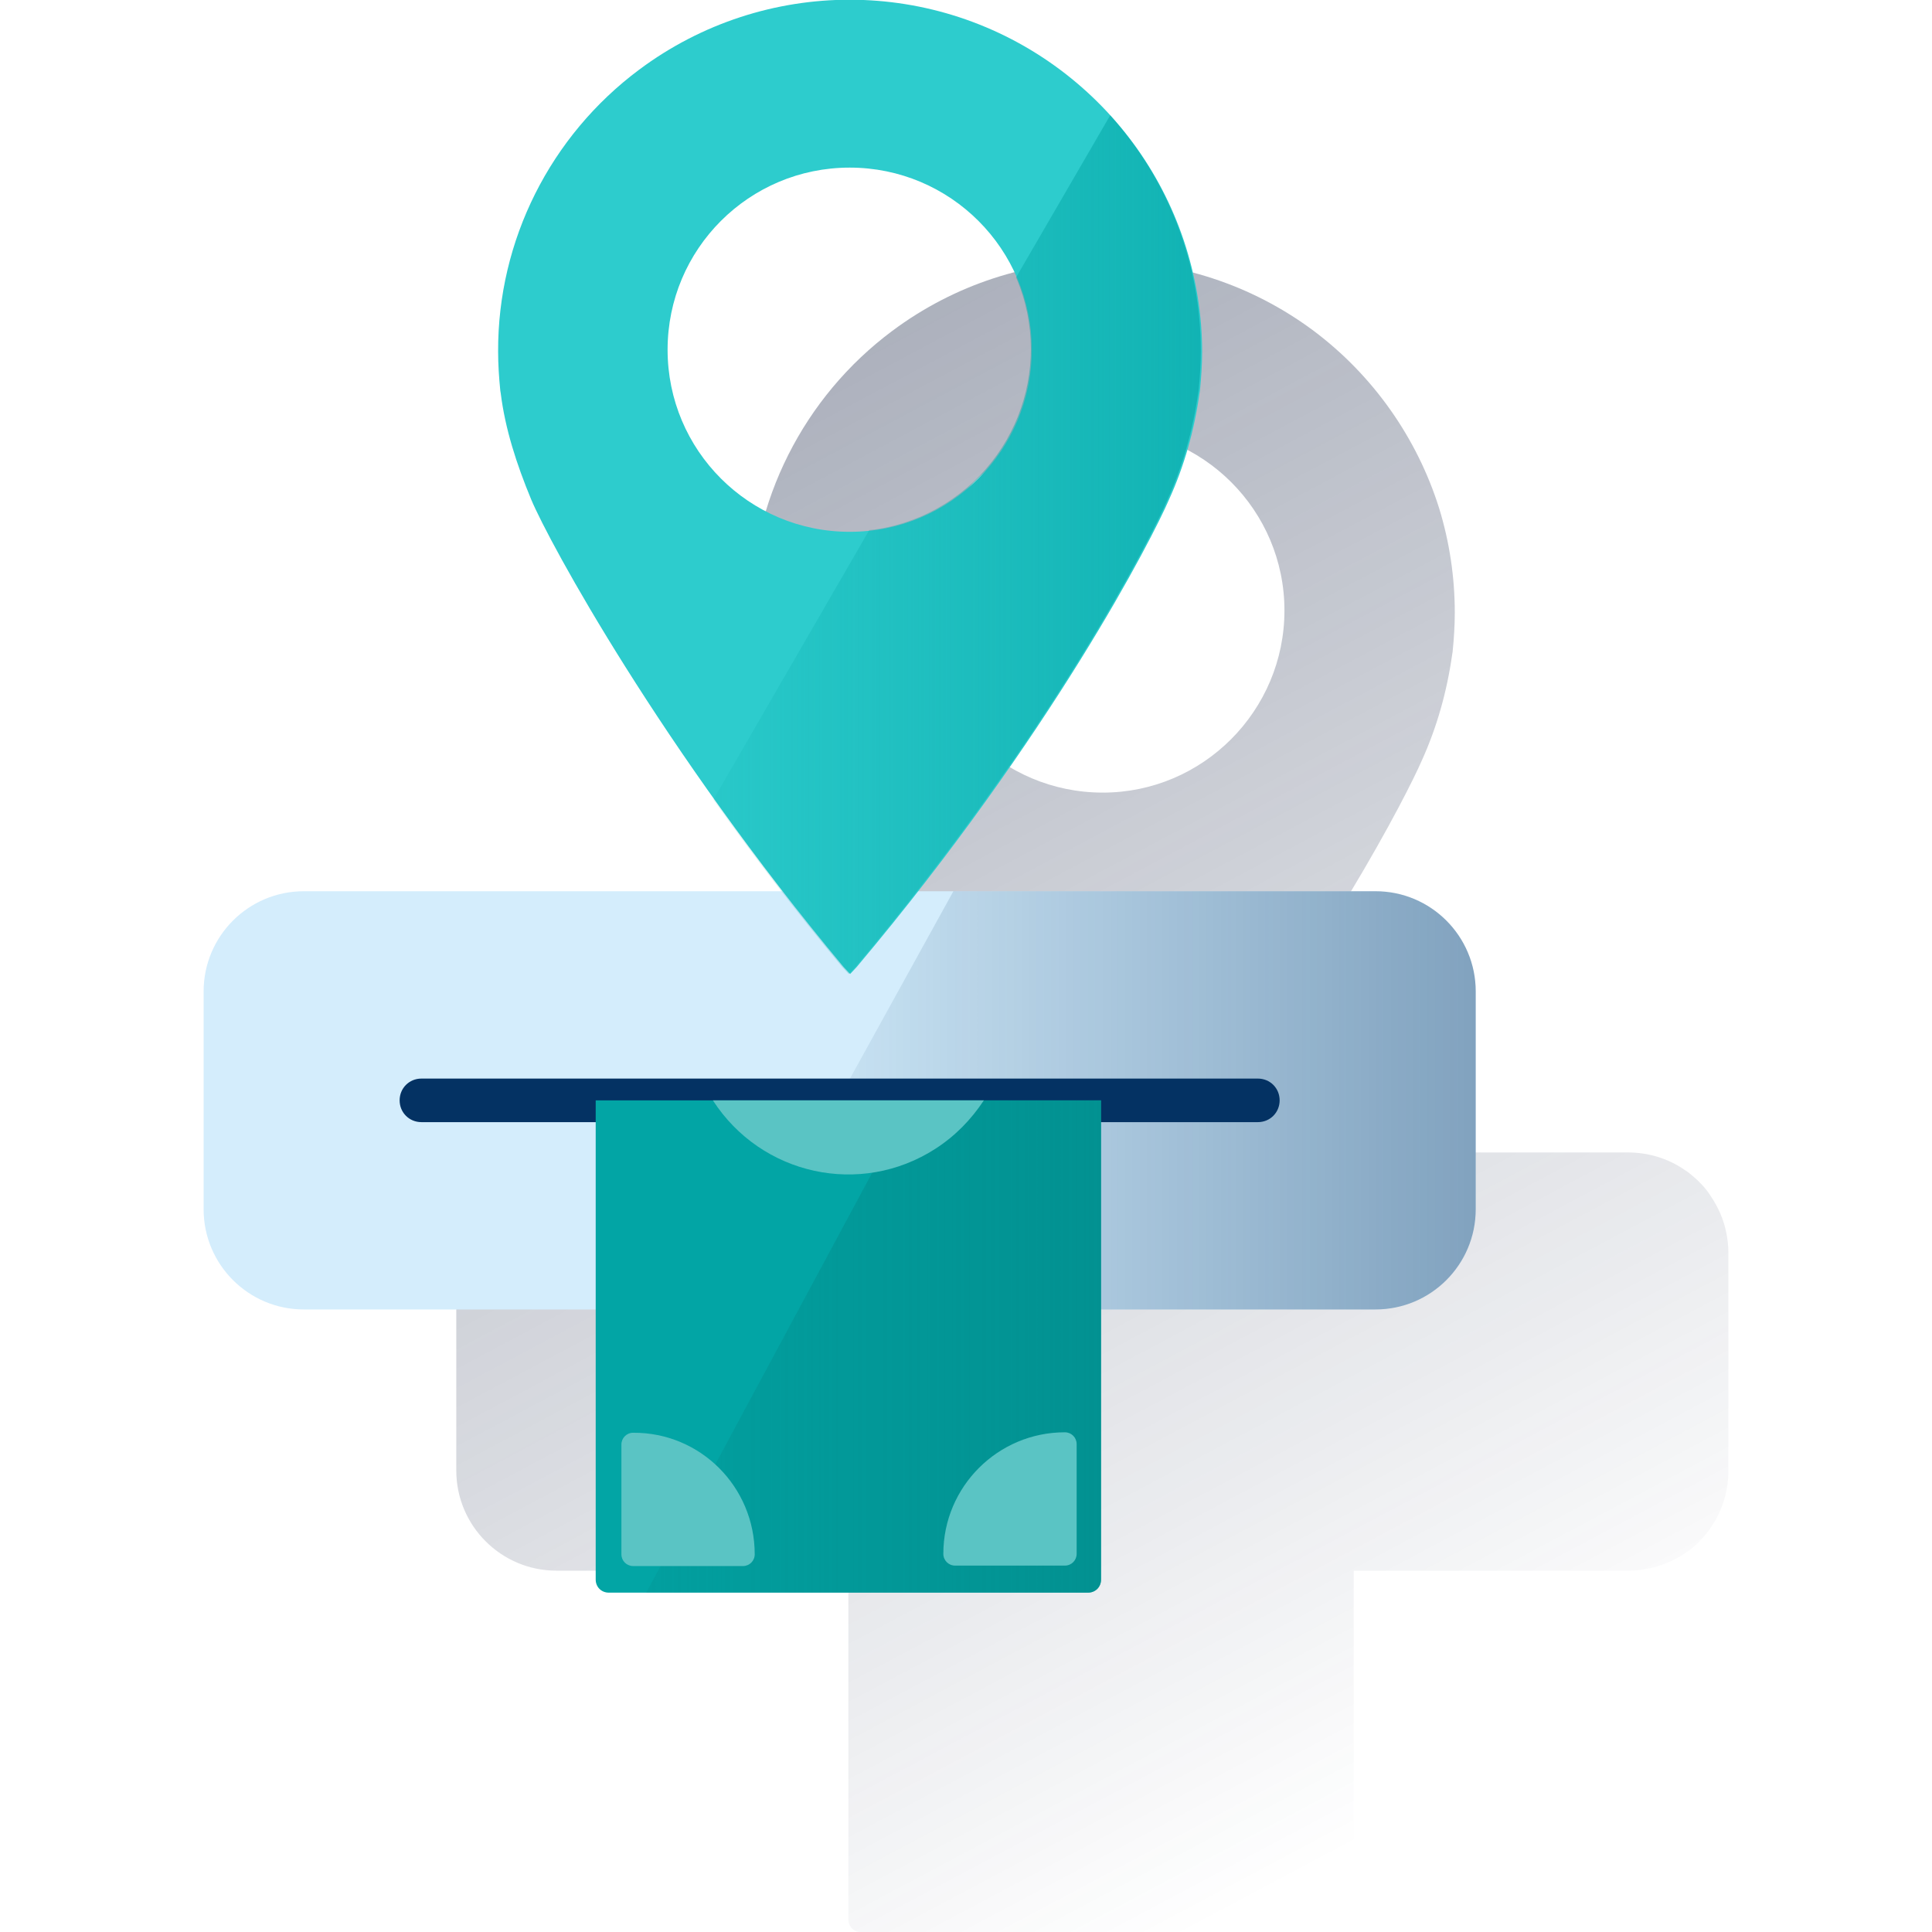 <svg width="600" height="600" viewBox="0 0 600 600" fill="none" xmlns="http://www.w3.org/2000/svg"><g clip-path="url(#clip0_1676_1718)"><path d="M536.086 382.662C535.274 378.738 533.65 374.95 531.35 371.568C531.08 371.162 530.809 370.756 530.539 370.35C528.78 367.915 526.615 365.885 524.18 363.991C523.774 363.721 523.368 363.45 522.962 363.18C517.821 359.662 511.733 357.903 505.509 357.903H363.586C411.75 296.344 437.05 246.556 441.515 236.274C446.25 225.856 449.362 214.762 450.986 203.262L451.121 202.45C451.527 198.391 451.797 194.332 451.797 190.274C451.797 179.315 450.174 168.356 446.927 157.803C440.027 135.885 426.362 116.538 407.962 102.738C369.133 73.785 315.962 73.785 277.133 102.738C249.533 123.303 233.162 155.773 233.162 190.274C233.162 194.332 233.433 198.391 233.838 202.45L233.974 203.262C235.327 214.221 238.709 225.179 243.444 236.274C248.315 247.909 276.186 299.591 321.509 357.903H172.821C155.638 357.903 141.703 371.838 141.703 389.021V456.668C141.703 473.85 155.638 487.785 172.821 487.785H263.468V596.021C263.468 598.321 265.227 600.08 267.527 600.08H416.35C418.65 600.08 420.409 598.321 420.409 596.021V487.785H505.645C511.868 487.785 517.956 485.891 523.097 482.509C523.503 482.238 523.909 481.968 524.315 481.697C526.75 479.938 528.78 477.774 530.674 475.338C530.944 474.932 531.215 474.527 531.486 474.121C535.003 468.98 536.762 462.891 536.762 456.668V389.021C536.762 386.721 536.492 384.691 536.086 382.662ZM285.927 189.732C285.927 158.479 311.227 133.179 342.344 133.179C373.597 133.179 398.897 158.479 398.897 189.597C398.897 220.715 373.597 246.15 342.48 246.15C311.227 246.15 285.927 220.85 285.927 189.732Z" fill="url(#paint0_linear_1676_1718)"/><path d="M94.352 276.781H427.176C444.358 276.781 458.293 290.717 458.293 307.899V375.546C458.293 392.728 444.358 406.664 427.176 406.664H94.352C77.17 406.664 63.234 392.728 63.234 375.546V307.899C63.234 290.717 77.17 276.781 94.352 276.781Z" fill="#D4EDFC"/><path d="M427.181 276.781H296.081L224.375 406.664H427.181C444.363 406.664 458.299 392.728 458.299 375.546V307.899C458.299 290.717 444.363 276.781 427.181 276.781Z" fill="url(#paint1_linear_1676_1718)"/><path d="M130.874 334.961H390.639C394.427 334.961 397.404 337.937 397.404 341.726C397.404 345.514 394.427 348.49 390.639 348.49H130.874C127.086 348.49 124.109 345.514 124.109 341.726C124.109 337.937 127.086 334.961 130.874 334.961Z" fill="#043263"/><path d="M185 490.55V341.727H341.941V490.55C341.941 492.85 340.182 494.609 337.882 494.609H189.059C186.759 494.609 185 492.85 185 490.55Z" fill="#02A5A5"/><path d="M282.954 341.727L200.695 494.609H337.884C340.184 494.609 341.942 492.85 341.942 490.55V341.727H282.954Z" fill="url(#paint2_linear_1676_1718)"/><path d="M234.384 482.701C234.384 484.73 232.761 486.354 230.731 486.354H196.637C194.608 486.354 192.984 484.73 192.984 482.701V448.607C192.984 446.577 194.608 444.954 196.637 444.954C217.473 444.819 234.384 461.73 234.384 482.701Z" fill="#5AC4C4"/><path d="M330.708 444.812C332.737 444.812 334.361 446.436 334.361 448.465V482.56C334.361 484.589 332.737 486.212 330.708 486.212H296.614C294.584 486.212 292.961 484.589 292.961 482.56C292.961 461.724 309.873 444.812 330.708 444.812Z" fill="#5AC4C4"/><path d="M221.391 341.727C236.408 364.997 267.255 371.762 290.526 356.744C296.614 352.821 301.62 347.68 305.544 341.727H221.391Z" fill="#5AC4C4"/><path d="M368.326 76.812C361.426 54.759 347.761 35.547 329.361 21.747C290.532 -7.341 237.361 -7.341 198.531 21.612C170.931 42.177 154.561 74.647 154.696 109.147C154.696 113.206 154.967 117.265 155.373 121.324L155.508 122.135C156.861 133.094 160.378 144.053 164.978 155.147C170.526 168.406 205.567 232.806 261.984 300.318L264.014 302.483L266.043 300.318C326.655 228.341 358.043 166.783 363.049 155.147C367.784 144.73 370.896 133.635 372.52 122.135L372.655 121.324C373.061 117.265 373.332 113.206 373.332 109.147C373.332 98.188 371.573 87.23 368.326 76.812ZM263.879 165.159C232.626 165.159 207.326 139.859 207.326 108.606C207.326 77.353 232.626 52.053 263.879 52.053C295.131 52.053 320.432 77.353 320.432 108.606C320.432 139.859 295.131 165.159 263.879 165.159Z" fill="#2DCCCD"/><path d="M263.6 302.485L265.629 300.32C326.241 228.344 357.629 166.785 362.635 155.014C367.371 144.597 370.482 133.503 372.106 122.003L372.241 121.191C372.647 117.132 372.918 113.073 372.918 109.014C372.918 81.956 362.906 55.844 344.776 35.82L315.553 86.15C327.865 114.832 314.606 147.979 285.923 160.426C280.782 162.591 275.506 164.079 269.959 164.62L221.523 248.367C233.294 264.873 246.688 282.462 261.571 300.32L263.6 302.485Z" fill="url(#paint3_linear_1676_1718)"/></g><defs><linearGradient id="paint0_linear_1676_1718" x1="114.601" y1="-28.855" x2="431.988" y2="568.063" gradientUnits="userSpaceOnUse"><stop stop-color="#192647" stop-opacity="0.5" offset="0"/><stop offset="1" stop-color="#192647" stop-opacity="0"/></linearGradient><linearGradient id="paint1_linear_1676_1718" x1="458.299" y1="341.722" x2="224.348" y2="341.722" gradientUnits="userSpaceOnUse"><stop stop-color="#043263" stop-opacity="0.4" offset="0"/><stop offset="1" stop-color="#043263" stop-opacity="0"/></linearGradient><linearGradient id="paint2_linear_1676_1718" x1="476.98" y1="418.168" x2="138.189" y2="418.168" gradientUnits="userSpaceOnUse"><stop stop-color="#028484" offset="0"/><stop offset="1" stop-color="#028484" stop-opacity="0"/></linearGradient><linearGradient id="paint3_linear_1676_1718" x1="474.524" y1="169.247" x2="194.505" y2="169.247" gradientUnits="userSpaceOnUse"><stop stop-color="#02A5A5" offset="0"/><stop offset="1" stop-color="#02A5A5" stop-opacity="0"/></linearGradient><clipPath id="clip0_1676_1718"><rect width="600" height="600" fill="white"/></clipPath></defs></svg>